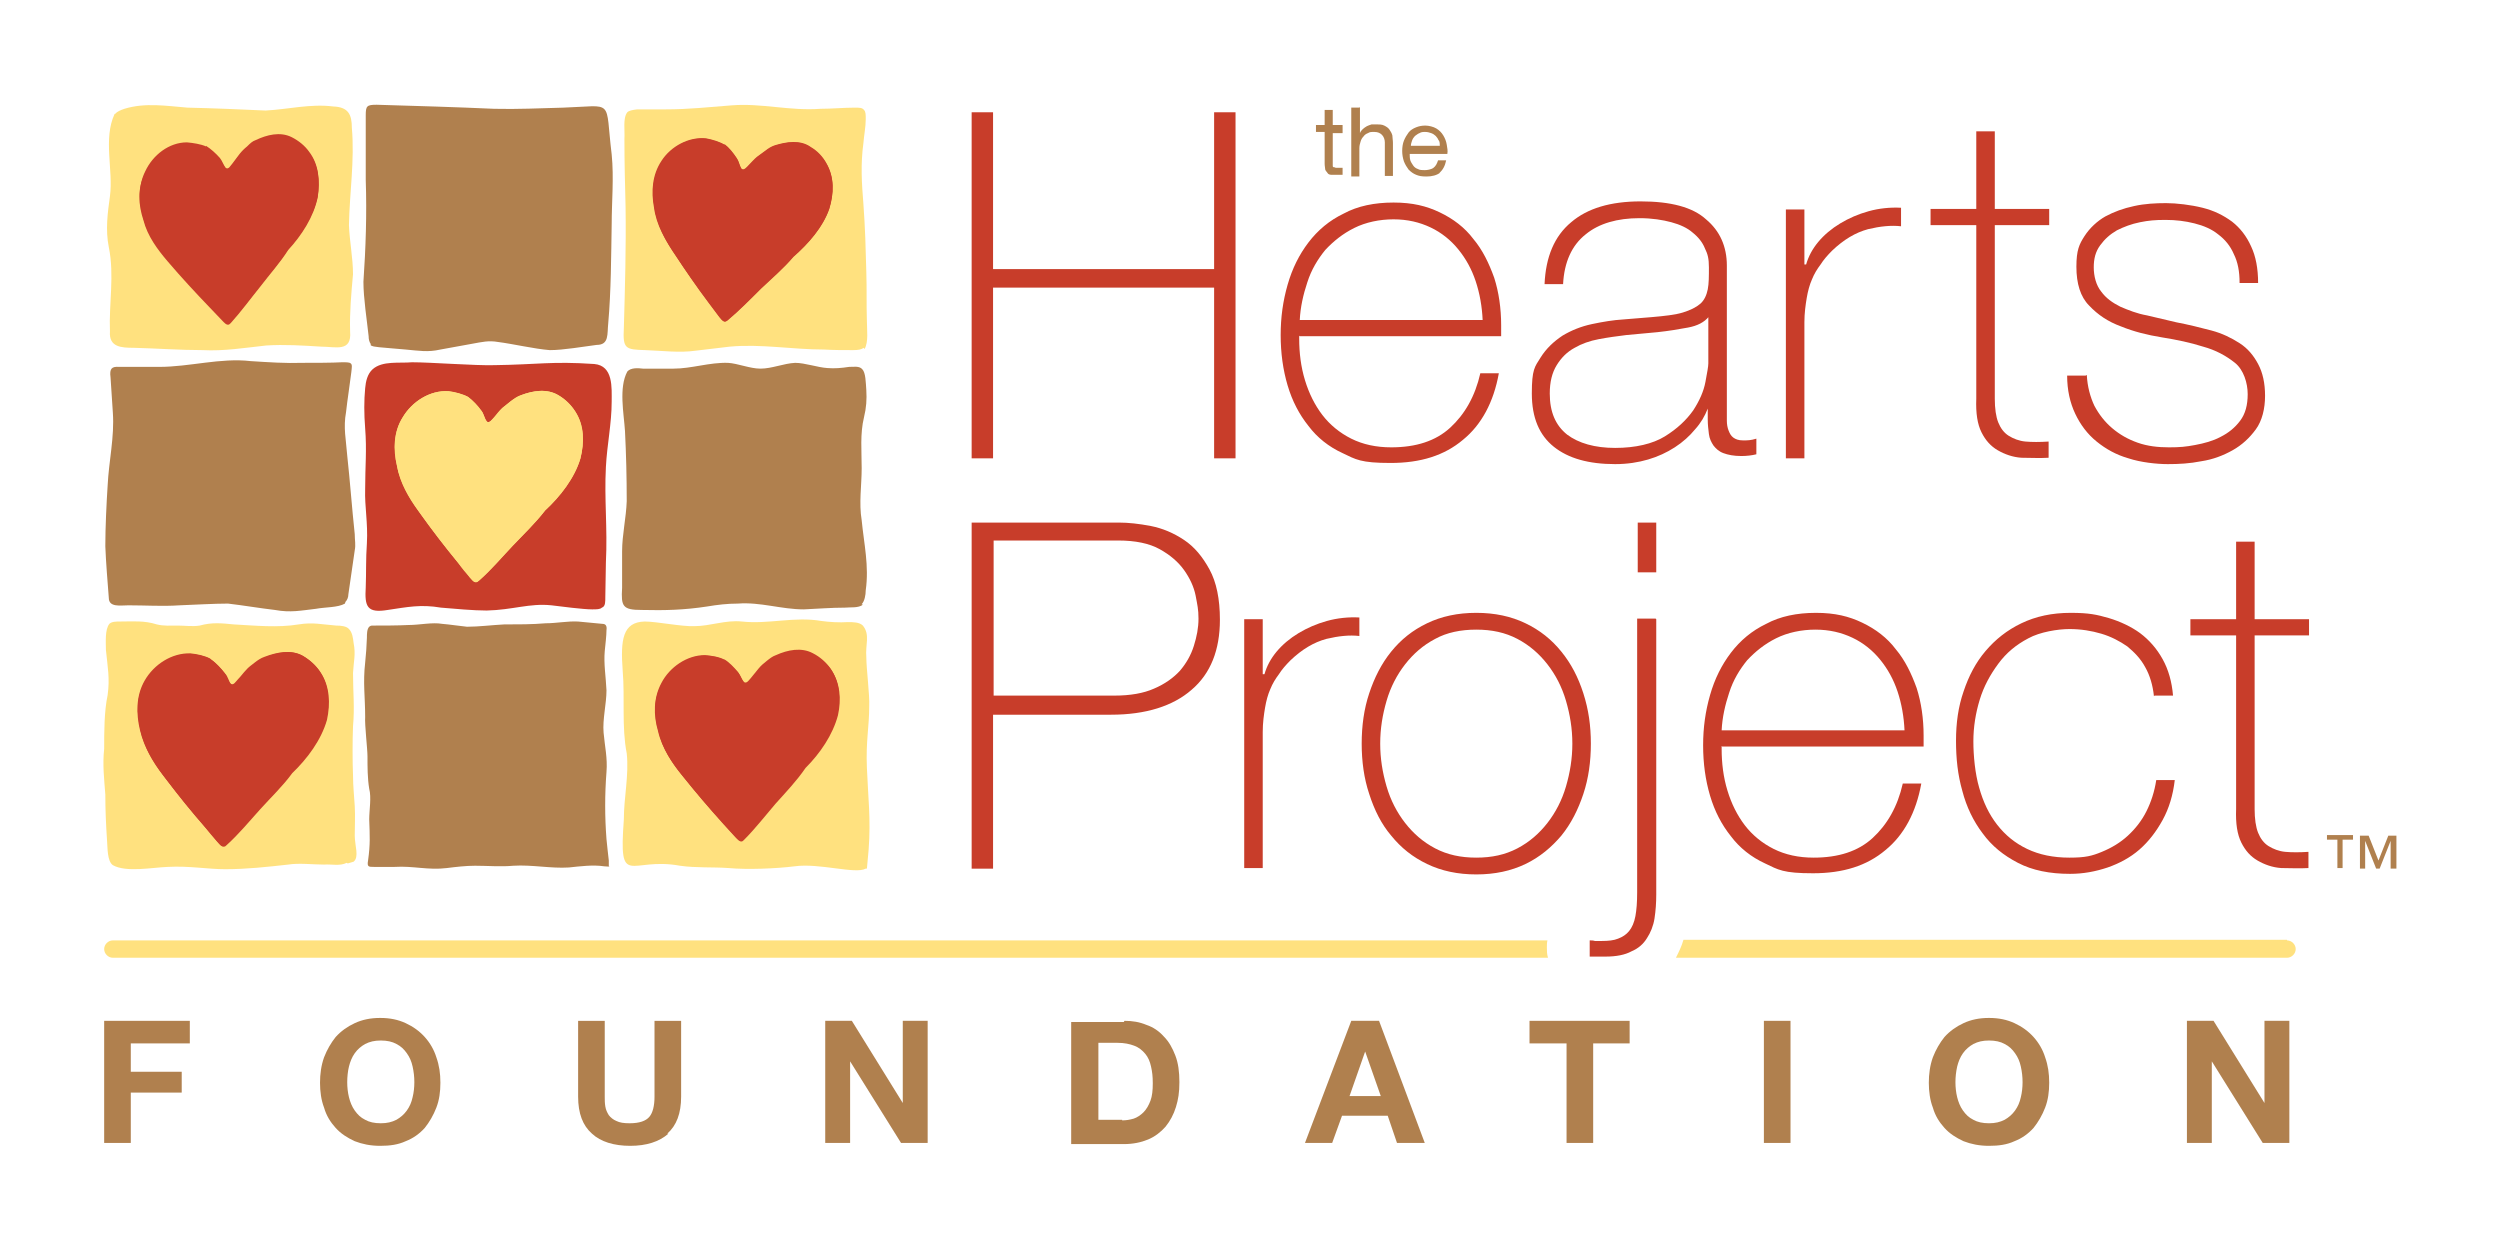 <?xml version="1.0" encoding="UTF-8"?>
<svg id="Layer_1" xmlns="http://www.w3.org/2000/svg" version="1.1" viewBox="0 0 432 216">
  <!-- Generator: Adobe Illustrator 29.7.1, SVG Export Plug-In . SVG Version: 2.1.1 Build 8)  -->
  <defs>
    <style>
      .st0 {
        fill: #b0804e;
      }

      .st1 {
        fill: #ffe17f;
      }

      .st2 {
        fill: #c83d2a;
      }
    </style>
  </defs>
  <g>
    <path class="st1" d="M19.8,19.7c-2,4.3-.2,9.7-.8,14.2-.4,2.9-.8,5.8-.2,8.8,1,4.9,0,9.7.2,14.6-.2,2.7,2,2.8,4.1,2.8,3.9.1,8,.4,11.9.4,3.7.2,7.3-.4,11-.8,3.2-.2,6.3,0,9.5.2,2.5,0,5.3,1,5-2.6-.1-3.3.2-6.6.5-9.9,0-2.8-.6-5.7-.7-8.5.1-5.6,1-11.2.5-16.8,0-2.3-.6-3.6-3.2-3.7-4-.5-7.8.5-11.7.7-4.5-.2-9-.4-13.5-.5-3.7-.3-7.3-.9-10.9.2-.6.2-1.3.5-1.5.8h0Z"/>
    <path class="st0" d="M64,59.6c.3.3.8.3,1.5.4,1.4.1,3.1.3,4.6.4,2.3.2,3.8.5,6,0,1.8-.3,3.7-.7,5.5-1,1.7-.3,2.8-.6,4.5-.3,2.4.3,6.3,1.2,8.9,1.4,2.4,0,5.7-.6,8.1-.9,2.2,0,1.8-1.9,2-3.7.5-5.7.5-11.5.6-17.2,0-3.8.4-8,0-12-1.2-9.8.6-8.4-8.4-8.1-4,.1-7.9.3-11.9.2-6.6-.3-13.6-.5-20.3-.7-1.7,0-1.9.2-1.9,1.8,0,3.5,0,7.6,0,11.2.2,5.9,0,11.8-.4,17.6,0,2.8.6,6.6.9,9.4,0,.5.1,1,.4,1.4h0Z"/>
    <path class="st1" d="M149.2,60.1c-.3.3-.9.4-1.8.4-1.6,0-3.4,0-5-.1-5.5,0-10.9-1-16.3-.5-1.9.2-4,.5-5.9.7-2.8.4-5.8,0-8.7-.1-3.4-.1-3.9-.2-3.7-3.8.2-7,.4-14,.3-20.9-.1-4.1-.2-7.6-.2-11.8.1-1.4-.3-3.6.5-4.6.3-.3.9-.4,1.7-.5,1.5,0,3.3,0,4.9,0,4.1,0,7.5-.4,11.5-.7,5.1-.4,10,1,15.3.6,1.9,0,4-.2,5.9-.2.8,0,1.3,0,1.6.4.3.3.3.8.3,1.6,0,1.3-.3,2.8-.4,4.1-.5,3.7-.3,6.9,0,10.6.3,4.1.4,7.7.5,11.7.1,3.2,0,5.3.1,8.5,0,1.5.3,3.6-.4,4.8h0Z"/>
    <path class="st2" d="M104,105c-.3.3-.9.3-1.7.3-1.5,0-5.4-.5-7-.7-3.8-.4-6.7.8-11.2.9-2.3,0-5.5-.3-7.9-.5-3.5-.6-5.8-.1-9.2.4-3.6.6-4-.6-3.8-3.9.1-2.5,0-4.9.2-7.6.2-3.6-.4-6.3-.3-9.4,0-3.9.3-6.7,0-10.5-.2-2.5-.2-4.8,0-6.9.1-1.2.4-2.5,1.3-3.3,1.7-1.5,4.6-1,6.8-1.2,3.2,0,11,.6,14.2.5,7.5-.1,9.9-.7,17.3-.2,3.3.3,3,4.1,3,6.5,0,3.8-.8,7.4-1,11.3-.3,5.6.3,10.5,0,16.5,0,1.5-.1,4.4-.1,5.9,0,.9,0,1.5-.4,1.8h0Z"/>
    <path class="st0" d="M59.6,104.3c-1.2.7-3.4.6-5,.9-2.6.3-4.4.7-7.1.2-2.6-.3-5.5-.8-8.1-1.1-2.4,0-5.7.2-8.4.3-2.9.2-5.8,0-8.8,0-1.4,0-3.4.4-3.4-1.3-.2-2.6-.5-6.2-.6-8.9,0-3.3.2-7.4.4-10.5.2-4.2,1.2-8.4.9-12.6-.1-1.7-.3-4.6-.4-6.1-.2-1.5.2-1.9,1.5-1.8,1.7,0,5.1,0,6.9,0,5.3,0,10.6-1.6,15.8-1,3.2.2,5.9.4,9.1.3,1.9,0,5,0,6.7-.1.8,0,1.3,0,1.5.2.3.2.2.7.1,1.6-.2,1.7-.7,4.9-.9,6.8-.5,2.7,0,4.8.2,7.5.5,4.6.8,8.9,1.3,13.6,0,1.1.2,1.8,0,2.8-.3,2.1-.8,5.6-1.1,7.6,0,.5-.2,1-.5,1.3h0Z"/>
    <path class="st0" d="M149.1,104.5c-.8.6-2.1.4-3.1.5-2.4,0-4.7.2-7.1.3-3.9,0-7.5-1.3-11.4-1-1.8,0-3.5.2-5.3.5-3.9.6-7.3.7-11.3.6-3.3,0-3.6-.6-3.4-3.8,0-2.3,0-4.1,0-6.3,0-2.9.7-5.8.8-8.7,0-4.1-.1-8.1-.3-12.1-.2-3.1-1.1-7.5.4-10.3.6-.7,1.9-.6,2.7-.5,1.8,0,3.4,0,5.3,0,3.1,0,6.2-1.1,9.4-1,1.7.1,3.8,1,5.6,1,2,0,4-.9,6-1,1.7,0,3.9.8,5.6.9,1.2.1,2.4,0,3.7-.2.8,0,1.8-.2,2.3.4.6.6.6,2.3.7,3.6.1,1.6,0,3.1-.4,4.7-.7,2.9-.4,5.8-.4,8.8,0,3-.5,6,0,9,.4,4.1,1.3,7.9.7,12.1,0,.8-.2,1.9-.7,2.4h0Z"/>
    <path class="st0" d="M105.3,149.7c-.1.1-.4,0-.9,0-1.9-.3-4.2,0-6.1.2-3.1.2-6.4-.5-9.6-.3-2.1.2-4.5,0-6.6,0-1.6,0-3.3.2-4.9.4-3.2.4-5.8-.4-9-.2-1,0-2.7,0-3.6,0-.9,0-1.2,0-1-1.1.4-2.9.3-4.2.2-7.1,0-1.6.4-3.8,0-5.3-.3-1.8-.3-3.8-.3-5.6,0-1.3-.5-5.5-.4-6.8,0-3.5-.4-5.9,0-9.4.2-2.1.2-2.2.3-4.3,0-.6,0-1.5.4-1.9.1-.1.3-.2.5-.2,1.8,0,4.4,0,6.3-.1,1.9,0,4.1-.5,5.8-.2,1.3.1,3.2.4,4.3.5,2,0,4.4-.3,6.4-.4,2.4,0,4.9,0,7.2-.2,1.9,0,3.8-.4,5.6-.3,1,.1,3.3.3,4.2.4.6,0,.8.4.7,1.1,0,.9-.2,2.6-.3,3.6-.2,2.2.2,4.5.3,6.8,0,2.3-.7,5-.5,7.3.2,2.3.7,4.4.5,6.8-.3,3.9-.3,7.7,0,11.6.1,1.1.3,2.8.4,3.7,0,.5,0,.8,0,.9h0Z"/>
    <path class="st1" d="M59.9,149.1c-1.2.6-2.6.2-3.9.3-1.8,0-4.4-.3-6.2,0-3.6.4-7.2.8-10.9.8-3,0-6.2-.6-9.9-.4-2.7.1-7.2,1-9.5-.3-1-.7-.9-3.1-1-4.2-.2-3-.3-5.4-.3-8-.2-2.7-.5-5.2-.2-7.9,0-2.9,0-6.5.6-9.3.4-2.9,0-4.8-.3-7.8,0-1.3-.2-3.5.6-4.5.4-.4,1.2-.4,1.8-.4,2.3,0,4.2-.2,6.4.5,1.2.3,2.4.2,3.6.2,1.2,0,2.6.2,3.8,0,2.2-.6,3.8-.4,5.9-.2,3.7.2,7.6.6,11.2,0,2.5-.4,3.9,0,6.5.2.8,0,1.8.1,2.2.6.6.6.7,1.6.8,2.4.4,2,0,3.2-.1,5.2,0,3.3.3,5.9,0,9.2-.1,2.4-.1,6.1,0,8.5,0,1.9.2,3.5.3,5.3s0,3.4,0,5.1.8,3.7-.2,4.5l-1,.3Z"/>
    <path class="st1" d="M149.6,150.1c-1.8,1-8-1-12.3-.4-3.2.4-8.2.6-11.4.3-2.8-.2-5.6,0-8.4-.4-8.7-1.6-10.6,4.2-9.7-8,0-3.8.9-7.6.5-11.4-.9-4.6-.3-9.6-.7-14.3-.4-5.4,0-8.4,3.8-8.5,2.1,0,6.4.9,8.6.8,2.7,0,5.4-1.1,8.2-.8,4.6.5,9.1-.9,13.7-.1,1.4.2,3.2.3,4.6.2.9,0,2,0,2.6.6,1.3,1.6.4,3.3.6,5.5,0,1.9.6,6.6.5,8.4,0,3.7-.6,6-.4,10.7.2,5.1.7,8.8.3,14.1l-.3,3.3Z"/>
    <g>
      <path class="st2" d="M35.6,25.3c-.9-.4-2.2-.6-3.3-.7-3.1,0-5.9,2.2-7.2,5-1.3,2.6-1.1,5.5-.3,8.2.8,3,2.8,5.6,4.8,7.9,2.2,2.5,4.4,4.9,6.7,7.3.7.7,1.4,1.5,2.1,2.2.3.3.7.8,1.1.7.1,0,.3-.2.4-.3,1.8-2,3.4-4.1,5.1-6.3,1.6-2.1,3.4-4,4.8-6.3,2.3-2.5,4.4-5.7,5.1-9.1.4-2.7.2-5.5-1.5-7.7-.7-1-1.8-1.9-3-2.5-2-1-4.3-.4-6.2.5-.6.2-1,.6-1.5,1.1-.5.4-.9.8-1.3,1.3-.4.5-.8,1.1-1.2,1.6-.3.3-.7,1.2-1.2.8-.4-.5-.6-1.2-1-1.7-.7-.8-1.6-1.6-2.4-2.1h0Z"/>
      <path class="st2" d="M35.6,25.4c.8.5,1.7,1.3,2.4,2.1.4.5.6,1.2,1,1.7.5.4.9-.5,1.2-.8.4-.5.8-1.2,1.2-1.6.4-.5.9-.9,1.3-1.3.5-.5,1-.8,1.5-1.1,1.9-.9,4.3-1.6,6.2-.5,1.2.6,2.3,1.5,3,2.5,1.7,2.2,1.9,5,1.5,7.7-.7,3.4-2.8,6.6-5.1,9.1-1.4,2.2-3.2,4.2-4.8,6.3-1.7,2.1-3.3,4.3-5.1,6.3-.1.1-.3.3-.4.3-.4.1-.8-.4-1.1-.7-.7-.7-1.4-1.5-2.1-2.2-2.5-2.6-5-5.3-7.3-8-1.8-2.1-3.5-4.4-4.2-7.1-.9-2.7-1.1-5.6.3-8.2,1.3-2.7,4.1-4.9,7.2-5,1.1,0,2.4.2,3.3.7h0Z"/>
    </g>
    <g>
      <path class="st2" d="M125.2,25c-.8-.5-2.1-.9-3.2-1.1-3-.3-6.1,1.4-7.7,3.9-1.6,2.4-1.8,5.3-1.3,8,.4,3.1,2,5.8,3.8,8.4,1.8,2.8,3.7,5.4,5.7,8.1.6.8,1.2,1.6,1.8,2.4.2.3.6.9,1,.8.1,0,.3-.1.4-.2,2.1-1.7,3.9-3.6,5.8-5.5,1.9-1.8,3.9-3.5,5.6-5.5,2.6-2.2,5.1-5.1,6.2-8.3.8-2.6.9-5.4-.5-7.8-.6-1.1-1.5-2.1-2.7-2.8-1.8-1.3-4.2-.9-6.2-.3-.6.2-1.1.5-1.6.9-.5.4-1,.7-1.5,1.1-.5.4-1,1-1.4,1.4-.3.3-.9,1.1-1.3.6-.3-.5-.4-1.2-.8-1.8-.6-.9-1.3-1.8-2.1-2.4h0Z"/>
      <path class="st2" d="M125.2,25c.8.6,1.5,1.5,2.1,2.4.4.5.4,1.2.8,1.8.4.5,1-.3,1.3-.6.5-.5,1-1,1.4-1.4.5-.4,1-.7,1.5-1.1.5-.4,1.1-.7,1.6-.9,2-.7,4.4-1,6.2.3,1.1.7,2.1,1.7,2.7,2.8,1.4,2.4,1.3,5.2.5,7.8-1.1,3.2-3.7,6.1-6.2,8.3-1.7,2-3.7,3.7-5.6,5.5-1.9,1.9-3.8,3.8-5.8,5.5-.2.1-.3.2-.4.2-.4,0-.7-.5-1-.8-.6-.8-1.2-1.6-1.8-2.4-2.2-2.9-4.2-5.9-6.2-8.9-1.5-2.3-2.8-4.8-3.2-7.6-.5-2.7-.3-5.7,1.3-8,1.7-2.5,4.7-4.3,7.7-3.9,1.1.2,2.3.6,3.2,1.1h0Z"/>
    </g>
    <g>
      <path class="st2" d="M36.4,113.9c-.9-.5-2.3-.8-3.4-.9-3.2-.1-6.3,2-7.9,4.7-1.6,2.6-1.5,5.7-.8,8.6.7,3.2,2.6,6,4.6,8.6,2.1,2.8,4.3,5.5,6.6,8.1.7.8,1.4,1.6,2.1,2.5.3.3.7.9,1.1.8.2,0,.3-.1.5-.3,2.1-1.9,3.9-4.1,5.8-6.2,1.9-2.1,3.9-4,5.5-6.2,2.6-2.5,5-5.7,6-9.2.6-2.8.5-5.8-1.1-8.2-.7-1.1-1.8-2.1-3-2.8-2-1.2-4.5-.7-6.6.2-.6.2-1.1.6-1.7,1-.5.4-1,.8-1.5,1.3-.5.5-.9,1.1-1.4,1.6-.3.3-.9,1.2-1.3.7-.4-.5-.5-1.3-1-1.8-.7-.9-1.5-1.8-2.4-2.4h0Z"/>
      <path class="st2" d="M36.4,113.9c.8.6,1.7,1.5,2.4,2.4.4.5.5,1.3,1,1.8.5.5,1-.4,1.3-.7.5-.5,1-1.2,1.4-1.6.4-.5,1-.9,1.5-1.3.5-.4,1.1-.8,1.7-1,2.1-.8,4.6-1.3,6.6-.2,1.2.7,2.3,1.7,3,2.8,1.6,2.4,1.7,5.4,1.1,8.2-1,3.5-3.4,6.7-6,9.2-1.6,2.2-3.6,4.2-5.5,6.2-1.9,2.1-3.7,4.3-5.8,6.2-.2.1-.3.3-.5.3-.4.1-.8-.5-1.1-.8-.7-.8-1.4-1.6-2.1-2.5-2.5-2.9-4.9-5.9-7.2-8.9-1.8-2.3-3.3-4.9-4-7.8-.7-2.9-.7-6,.8-8.6,1.6-2.8,4.7-4.8,7.9-4.7,1.1.1,2.5.4,3.4.9h0Z"/>
    </g>
    <g>
      <path class="st2" d="M125.2,114c-.9-.5-2.2-.7-3.4-.8-3.1,0-6.1,2.1-7.5,4.8-1.4,2.6-1.4,5.6-.6,8.3.7,3.1,2.6,5.8,4.6,8.2,2.1,2.6,4.3,5.2,6.6,7.7.7.8,1.4,1.5,2.1,2.3.3.3.7.8,1.1.7.1,0,.3-.1.4-.3,1.9-1.9,3.7-4.1,5.4-6.2,1.8-2,3.6-4,5.2-6.2,2.4-2.5,4.7-5.7,5.6-9.1.6-2.8.4-5.6-1.2-7.9-.7-1-1.8-2-3-2.6-2-1.1-4.4-.6-6.4.3-.6.2-1.1.6-1.6,1-.5.4-1,.8-1.4,1.3-.4.5-.9,1.1-1.3,1.6-.3.3-.8,1.2-1.3.7-.4-.5-.6-1.2-1-1.7-.7-.8-1.5-1.7-2.4-2.2h0Z"/>
      <path class="st2" d="M125.2,114.1c.8.5,1.7,1.4,2.4,2.2.4.5.6,1.2,1,1.7.5.5,1-.5,1.3-.7.4-.5.9-1.2,1.3-1.6.4-.5.9-.9,1.4-1.3.5-.4,1-.8,1.6-1,2-.9,4.4-1.4,6.4-.3,1.2.7,2.3,1.6,3,2.6,1.6,2.3,1.8,5.2,1.2,7.9-.9,3.4-3.1,6.6-5.6,9.1-1.5,2.2-3.4,4.2-5.2,6.2-1.8,2.1-3.5,4.3-5.4,6.2-.1.1-.3.3-.4.3-.4.1-.8-.4-1.1-.7-.7-.8-1.4-1.5-2.1-2.3-2.5-2.8-4.9-5.6-7.2-8.5-1.8-2.2-3.4-4.7-4-7.5-.8-2.8-.9-5.8.6-8.3,1.5-2.7,4.4-4.8,7.5-4.8,1.1,0,2.4.3,3.4.8h0Z"/>
    </g>
    <g>
      <path class="st1" d="M80.9,68.6c-.9-.5-2.2-.8-3.4-1-3.2-.2-6.3,1.8-7.9,4.5-1.6,2.5-1.6,5.6-1,8.4.6,3.2,2.4,6,4.3,8.6,2,2.8,4.1,5.5,6.3,8.2.7.8,1.4,1.6,2,2.5.3.3.6.9,1.1.8.2,0,.3-.1.5-.3,2.1-1.9,3.9-4,5.8-6,1.9-2,3.9-3.9,5.6-6.1,2.6-2.4,5.1-5.6,6.1-9,.7-2.8.7-5.7-.9-8.1-.7-1.1-1.7-2.1-2.9-2.8-2-1.2-4.4-.8-6.5,0-.6.2-1.1.6-1.7,1-.5.4-1,.8-1.5,1.2-.5.4-1,1.1-1.4,1.6-.3.3-.9,1.2-1.3.7-.4-.5-.5-1.3-.9-1.8-.7-.9-1.5-1.8-2.3-2.4h0Z"/>
      <path class="st1" d="M80.9,68.6c.8.6,1.7,1.5,2.3,2.4.4.5.5,1.3.9,1.8.4.5,1-.4,1.3-.7.5-.5,1-1.1,1.4-1.6.5-.4,1-.8,1.5-1.2.5-.4,1.1-.8,1.7-1,2.1-.8,4.5-1.2,6.5,0,1.2.7,2.2,1.7,2.9,2.8,1.5,2.4,1.6,5.3.9,8.1-1,3.4-3.5,6.6-6.1,9-1.7,2.2-3.7,4.1-5.6,6.1-1.9,2-3.7,4.2-5.8,6-.2.1-.3.2-.5.3-.4,0-.8-.5-1.1-.8-.7-.8-1.4-1.6-2-2.5-2.4-2.9-4.7-5.9-6.9-9-1.7-2.3-3.2-4.9-3.7-7.8-.7-2.8-.6-5.9,1-8.4,1.6-2.7,4.7-4.7,7.9-4.5,1.1.1,2.5.5,3.4,1h0Z"/>
    </g>
  </g>
  <g>
    <path class="st0" d="M32.8,176.4v3.9h-10.2v4.9h8.8v3.6h-8.8v8.7h-4.6v-21.1h14.8Z"/>
    <path class="st0" d="M56,182.7c.5-1.3,1.2-2.5,2-3.5.9-1,2-1.8,3.3-2.4s2.7-.9,4.4-.9,3.1.3,4.4.9,2.4,1.4,3.3,2.4c.9,1,1.6,2.2,2,3.5.5,1.4.7,2.8.7,4.4s-.2,3-.7,4.3c-.5,1.3-1.2,2.5-2,3.5-.9,1-2,1.8-3.3,2.3-1.3.6-2.7.8-4.4.8s-3.1-.3-4.4-.8c-1.3-.6-2.4-1.3-3.3-2.3-.9-1-1.6-2.1-2-3.5-.5-1.3-.7-2.8-.7-4.3s.2-3,.7-4.4ZM60.3,189.6c.2.8.5,1.6,1,2.3.5.7,1,1.2,1.8,1.6.7.4,1.6.6,2.7.6s1.9-.2,2.7-.6c.7-.4,1.3-.9,1.8-1.6s.8-1.4,1-2.3c.2-.8.3-1.7.3-2.6s-.1-1.8-.3-2.7-.5-1.6-1-2.3c-.5-.7-1-1.2-1.8-1.6-.7-.4-1.6-.6-2.7-.6s-1.9.2-2.7.6c-.7.4-1.3.9-1.8,1.6-.5.7-.8,1.5-1,2.3s-.3,1.8-.3,2.7.1,1.8.3,2.6Z"/>
    <path class="st0" d="M115.5,195.9c-1.6,1.4-3.8,2.1-6.6,2.1s-5.1-.7-6.6-2.1c-1.6-1.4-2.4-3.5-2.4-6.4v-13.1h4.6v13.1c0,.6,0,1.1.1,1.7s.3,1,.6,1.5c.3.4.8.8,1.3,1,.6.3,1.3.4,2.3.4,1.7,0,2.8-.4,3.4-1.1.6-.7.9-1.9.9-3.5v-13.1h4.6v13.1c0,2.9-.8,5-2.4,6.4Z"/>
    <path class="st0" d="M147.2,176.4l8.8,14.2h0v-14.2h4.3v21.1h-4.6l-8.8-14.1h0v14.1h-4.3v-21.1h4.6Z"/>
    <path class="st0" d="M194.3,176.4c1.4,0,2.6.2,3.8.7,1.2.4,2.2,1.1,3,2,.9.9,1.5,2,2,3.3.5,1.3.7,2.8.7,4.6s-.2,3-.6,4.3c-.4,1.3-1,2.4-1.8,3.4-.8.9-1.8,1.7-3,2.2-1.2.5-2.6.8-4.2.8h-9.1v-21.1h9.1ZM193.9,193.6c.7,0,1.3-.1,2-.3.6-.2,1.2-.6,1.7-1.1s.9-1.2,1.2-2c.3-.8.4-1.8.4-3s-.1-2-.3-2.9c-.2-.9-.5-1.6-1-2.2-.5-.6-1.1-1.1-1.9-1.4s-1.7-.5-2.9-.5h-3.3v13.3h4.1Z"/>
    <path class="st0" d="M238.3,176.4l7.9,21.1h-4.8l-1.6-4.7h-7.9l-1.7,4.7h-4.7l8-21.1h4.8ZM238.6,189.4l-2.7-7.7h0l-2.7,7.7h5.5Z"/>
    <path class="st0" d="M264.3,180.3v-3.9h17.3v3.9h-6.3v17.2h-4.6v-17.2h-6.3Z"/>
    <path class="st0" d="M309.4,176.4v21.1h-4.6v-21.1h4.6Z"/>
    <path class="st0" d="M334,182.7c.5-1.3,1.2-2.5,2-3.5.9-1,2-1.8,3.3-2.4s2.7-.9,4.4-.9,3.1.3,4.4.9c1.3.6,2.4,1.4,3.3,2.4.9,1,1.6,2.2,2,3.5.5,1.4.7,2.8.7,4.4s-.2,3-.7,4.3c-.5,1.3-1.2,2.5-2,3.5-.9,1-2,1.8-3.3,2.3-1.3.6-2.7.8-4.4.8s-3.1-.3-4.4-.8c-1.3-.6-2.4-1.3-3.3-2.3-.9-1-1.6-2.1-2-3.5-.5-1.3-.7-2.8-.7-4.3s.2-3,.7-4.4ZM338.2,189.6c.2.8.5,1.6,1,2.3.5.7,1,1.2,1.8,1.6.7.4,1.6.6,2.7.6s1.9-.2,2.7-.6c.7-.4,1.3-.9,1.8-1.6s.8-1.4,1-2.3c.2-.8.3-1.7.3-2.6s-.1-1.8-.3-2.7-.5-1.6-1-2.3c-.5-.7-1-1.2-1.8-1.6-.7-.4-1.6-.6-2.7-.6s-1.9.2-2.7.6c-.7.4-1.3.9-1.8,1.6-.5.7-.8,1.5-1,2.3-.2.9-.3,1.8-.3,2.7s.1,1.8.3,2.6Z"/>
    <path class="st0" d="M382.5,176.4l8.8,14.2h0v-14.2h4.3v21.1h-4.6l-8.8-14.1h0v14.1h-4.3v-21.1h4.6Z"/>
  </g>
  <g>
    <path class="st1" d="M395.2,162.4h-104.3c-.3,1.1-.8,2.1-1.3,3.1h105.6c.8,0,1.5-.7,1.5-1.5s-.7-1.5-1.5-1.5Z"/>
    <path class="st1" d="M267.3,163.7c0-.4,0-.8.1-1.2H19.5c-.8,0-1.5.7-1.5,1.5s.7,1.5,1.5,1.5h248c-.2-.6-.2-1.2-.2-1.8Z"/>
  </g>
  <g>
    <g>
      <path class="st2" d="M167.9,19.4h3.7v27.1h38.2v-27.1h3.7v59.8h-3.7v-29.5h-38.2v29.5h-3.7V19.4Z"/>
      <path class="st2" d="M224.5,58v.5c0,2.5.3,4.9,1,7.2s1.7,4.3,3,6c1.3,1.7,3,3.1,5,4.1,2,1,4.3,1.5,6.9,1.5,4.3,0,7.7-1.1,10.2-3.4,2.5-2.3,4.3-5.4,5.2-9.4h3.2c-.9,5-3,8.9-6.2,11.5-3.2,2.7-7.3,4-12.5,4s-6-.6-8.3-1.7c-2.4-1.1-4.4-2.7-5.9-4.7-1.6-2-2.8-4.3-3.6-7-.8-2.7-1.2-5.6-1.2-8.7s.4-5.9,1.2-8.7c.8-2.8,2-5.2,3.6-7.3,1.6-2.1,3.6-3.8,6.1-5,2.4-1.3,5.3-1.9,8.6-1.9s5.7.6,8,1.7c2.3,1.1,4.3,2.6,5.8,4.6,1.6,1.9,2.7,4.2,3.6,6.7.8,2.5,1.2,5.3,1.2,8.2s0,.6,0,1c0,.4,0,.7,0,.9h-34.8ZM256.2,55.3c-.1-2.3-.5-4.6-1.2-6.7-.7-2.1-1.7-3.9-3-5.5-1.3-1.6-2.9-2.9-4.8-3.8-1.9-.9-4-1.4-6.4-1.4s-4.8.5-6.8,1.5c-2,1-3.6,2.3-5,3.8-1.3,1.6-2.4,3.4-3.1,5.6-.7,2.1-1.2,4.3-1.3,6.5h31.6Z"/>
      <path class="st2" d="M295.3,70.6h-.2c-.5,1.3-1.2,2.5-2.2,3.6-.9,1.1-2.1,2.2-3.5,3.1-1.4.9-2.9,1.6-4.6,2.1-1.7.5-3.6.8-5.7.8-4.6,0-8.1-1-10.6-3-2.5-2-3.8-5-3.8-9.2s.5-4.6,1.5-6.2c1-1.6,2.3-2.8,3.8-3.8,1.5-.9,3.2-1.6,5.1-2,1.9-.4,3.7-.7,5.4-.8l4.9-.4c2.3-.2,4.1-.4,5.4-.8,1.3-.4,2.3-.9,3-1.5.7-.6,1.1-1.5,1.3-2.5.2-1,.2-2.3.2-3.8s-.2-2.3-.7-3.3c-.4-1-1.1-1.9-2.1-2.7-.9-.8-2.2-1.4-3.7-1.8-1.5-.4-3.3-.7-5.5-.7-3.8,0-7,.9-9.3,2.8-2.4,1.9-3.7,4.8-3.9,8.6h-3.2c.2-4.7,1.7-8.3,4.6-10.7,2.8-2.4,6.8-3.6,12-3.6s9,1,11.3,3.1c2.4,2,3.6,4.7,3.6,8v25c0,.6,0,1.2,0,1.8,0,.6.1,1.2.3,1.7s.4.9.8,1.2c.4.3.9.5,1.7.5s1.3,0,2.3-.3v2.7c-.8.2-1.7.3-2.6.3-1.3,0-2.3-.2-3.1-.5-.8-.3-1.3-.8-1.7-1.3-.4-.6-.7-1.2-.8-2s-.2-1.6-.2-2.5v-2.3ZM295.3,54.7c-.8,1-2,1.6-3.6,1.9-1.6.3-3.4.6-5.3.8l-5.4.5c-1.6.2-3.1.4-4.7.7-1.6.3-3,.8-4.2,1.5-1.3.7-2.3,1.7-3.1,3-.8,1.3-1.2,2.9-1.2,4.9,0,3.2,1,5.5,3,7.1,2,1.5,4.8,2.3,8.3,2.3s6.5-.7,8.6-2c2.1-1.3,3.7-2.8,4.9-4.5,1.1-1.7,1.8-3.3,2.1-4.9.3-1.6.5-2.7.5-3.2v-8Z"/>
      <path class="st2" d="M311.8,45.7h.3c.4-1.4,1.1-2.7,2.1-3.9,1-1.2,2.3-2.3,3.8-3.2,1.5-.9,3.1-1.6,4.9-2.1,1.8-.5,3.7-.7,5.6-.6v3.2c-1.7-.2-3.6,0-5.7.5-2.2.6-4.2,1.8-6.2,3.7-.8.8-1.5,1.6-2,2.4-.6.8-1.1,1.6-1.5,2.6-.4.9-.7,2-.9,3.2-.2,1.2-.4,2.6-.4,4.2v23.5h-3.2v-43h3.2v9.5Z"/>
      <path class="st2" d="M354.1,38.9h-9.4v30c0,1.7.2,3.1.6,4.1.4,1,1,1.8,1.8,2.3.8.5,1.8.9,2.9,1,1.1.1,2.5.1,4,0v2.8c-1.6.1-3.2,0-4.7,0-1.5-.1-2.9-.6-4.1-1.3-1.2-.7-2.1-1.7-2.8-3.1-.7-1.4-1-3.3-.9-5.8v-30h-7.9v-2.8h7.9v-13.4h3.2v13.4h9.4v2.8Z"/>
      <path class="st2" d="M360.6,64.8c.1,2,.6,3.8,1.3,5.3.8,1.5,1.8,2.8,3.1,3.9,1.3,1.1,2.7,1.9,4.4,2.5,1.7.6,3.5.8,5.4.8s2.9-.1,4.5-.4c1.6-.3,3.1-.7,4.4-1.4,1.4-.7,2.5-1.6,3.4-2.8.9-1.2,1.3-2.7,1.3-4.6s-.7-4.2-2.2-5.4c-1.5-1.2-3.3-2.2-5.5-2.8-2.2-.7-4.6-1.2-7.1-1.6s-4.9-1-7.1-1.9c-2.2-.8-4-2-5.5-3.6-1.5-1.5-2.2-3.8-2.2-6.7s.5-3.9,1.4-5.3c.9-1.4,2.2-2.6,3.6-3.4,1.5-.8,3.1-1.4,5-1.8,1.8-.4,3.7-.5,5.5-.5s4.3.3,6.3.8c2,.5,3.6,1.3,5.1,2.4,1.4,1.1,2.5,2.5,3.3,4.3.8,1.7,1.2,3.8,1.2,6.3h-3.2c0-2-.3-3.6-1-5-.6-1.4-1.5-2.5-2.7-3.4-1.1-.9-2.5-1.5-4.1-1.9s-3.2-.6-5-.6-2.9.1-4.4.4c-1.5.3-2.8.8-4,1.4-1.2.7-2.1,1.5-2.9,2.6-.8,1.1-1.1,2.3-1.1,3.8s.4,3.1,1.3,4.2c.8,1.1,1.9,1.9,3.3,2.6,1.4.6,2.9,1.2,4.6,1.5,1.7.4,3.4.8,5.1,1.2,2.1.4,4.1.9,6,1.4,1.9.5,3.5,1.3,4.9,2.2,1.4.9,2.4,2.1,3.2,3.6.8,1.5,1.2,3.3,1.2,5.5s-.5,4.3-1.6,5.8c-1.1,1.5-2.4,2.7-4,3.6-1.6.9-3.4,1.6-5.4,1.9-2,.4-3.9.5-5.8.5s-4.7-.3-6.8-1c-2.1-.6-3.9-1.6-5.5-2.9-1.6-1.3-2.8-2.9-3.7-4.8-.9-1.9-1.4-4.1-1.4-6.6h3.2Z"/>
      <path class="st2" d="M167.9,90.3h25.4c1.7,0,3.5.2,5.6.6,2,.4,3.9,1.2,5.7,2.4,1.8,1.2,3.2,2.9,4.4,5.1,1.2,2.2,1.8,5.1,1.8,8.7,0,5.2-1.6,9.3-4.9,12.1-3.2,2.8-7.9,4.3-13.9,4.3h-20.4v26.6h-3.7v-59.8ZM171.6,120.2h21c2.7,0,5-.4,6.8-1.2,1.9-.8,3.4-1.9,4.5-3.1,1.1-1.3,1.9-2.7,2.4-4.3.5-1.6.8-3.1.8-4.7s-.2-2.4-.5-4c-.3-1.5-1-3-2-4.4-1-1.4-2.4-2.6-4.2-3.6-1.8-1-4.2-1.5-7.2-1.5h-21.5v26.8Z"/>
      <path class="st2" d="M218.2,116.5h.3c.4-1.4,1.1-2.7,2.1-3.9,1-1.2,2.3-2.3,3.8-3.2,1.5-.9,3.1-1.6,4.9-2.1,1.8-.5,3.7-.7,5.6-.6v3.2c-1.7-.2-3.6,0-5.7.5-2.2.6-4.2,1.8-6.2,3.7-.8.8-1.5,1.6-2,2.4-.6.8-1.1,1.6-1.5,2.6-.4.9-.7,2-.9,3.2-.2,1.2-.4,2.6-.4,4.2v23.5h-3.2v-43h3.2v9.5Z"/>
      <path class="st2" d="M235.3,128.5c0-3.1.4-6,1.3-8.7.9-2.7,2.1-5.1,3.8-7.2,1.7-2.1,3.7-3.7,6.2-4.9,2.5-1.2,5.3-1.8,8.5-1.8s6,.6,8.5,1.8c2.5,1.2,4.5,2.8,6.2,4.9,1.7,2.1,2.9,4.4,3.8,7.2s1.3,5.6,1.3,8.7-.4,6-1.3,8.7c-.9,2.7-2.1,5.1-3.8,7.2-1.7,2-3.7,3.7-6.2,4.9-2.5,1.2-5.3,1.8-8.5,1.8s-6-.6-8.5-1.8c-2.5-1.2-4.5-2.8-6.2-4.9-1.7-2-2.9-4.4-3.8-7.2-.9-2.7-1.3-5.6-1.3-8.7ZM238.5,128.5c0,2.6.4,5,1.1,7.4.7,2.4,1.8,4.5,3.2,6.3,1.4,1.8,3.1,3.3,5.2,4.4s4.4,1.6,7.1,1.6,5-.5,7.1-1.6c2.1-1.1,3.8-2.6,5.2-4.4,1.4-1.8,2.5-3.9,3.2-6.3.7-2.4,1.1-4.8,1.1-7.4s-.4-5-1.1-7.4c-.7-2.4-1.8-4.5-3.2-6.3-1.4-1.8-3.1-3.3-5.2-4.4-2.1-1.1-4.4-1.6-7.1-1.6s-5.1.5-7.1,1.6c-2.1,1.1-3.8,2.6-5.2,4.4s-2.5,3.9-3.2,6.3c-.7,2.4-1.1,4.8-1.1,7.4Z"/>
      <path class="st2" d="M286.2,107v47.6c0,1.4-.1,2.8-.3,4.1-.2,1.3-.7,2.5-1.3,3.4-.6,1-1.5,1.8-2.7,2.3-1.1.6-2.6.9-4.5.9h-2c-.2,0-.4,0-.7,0v-2.8c.3,0,.6,0,.9.1.3,0,.7,0,1.2,0,1.1,0,2.1-.1,2.8-.4.8-.3,1.4-.7,1.9-1.3.5-.6.9-1.5,1.1-2.6.2-1.1.3-2.4.3-4.1v-47.3h3.2ZM283,98.9v-8.6h3.2v8.6h-3.2Z"/>
      <path class="st2" d="M297.5,128.9v.5c0,2.5.3,4.9,1,7.2.7,2.3,1.7,4.3,3,6s3,3.1,5,4.1c2,1,4.3,1.5,6.9,1.5,4.3,0,7.7-1.1,10.2-3.4,2.5-2.3,4.3-5.4,5.2-9.4h3.2c-.9,5-3,8.9-6.2,11.5-3.2,2.7-7.3,4-12.5,4s-6-.6-8.3-1.7c-2.4-1.1-4.4-2.7-5.9-4.7-1.6-2-2.8-4.3-3.6-7-.8-2.7-1.2-5.6-1.2-8.7s.4-5.9,1.2-8.7c.8-2.8,2-5.2,3.6-7.3,1.6-2.1,3.6-3.8,6.1-5,2.4-1.3,5.3-1.9,8.6-1.9s5.7.6,8,1.7c2.3,1.1,4.3,2.6,5.8,4.6,1.6,1.9,2.7,4.2,3.6,6.7.8,2.5,1.2,5.3,1.2,8.2s0,.6,0,1c0,.4,0,.7,0,.9h-34.8ZM329.1,126.2c-.1-2.3-.5-4.6-1.2-6.7-.7-2.1-1.7-3.9-3-5.5-1.3-1.6-2.9-2.9-4.8-3.8-1.9-.9-4-1.4-6.4-1.4s-4.8.5-6.8,1.5c-2,1-3.6,2.3-5,3.8-1.3,1.6-2.4,3.4-3.1,5.6-.7,2.1-1.2,4.3-1.3,6.5h31.6Z"/>
      <path class="st2" d="M372.2,120.3c-.2-1.9-.7-3.6-1.5-5-.8-1.5-1.9-2.6-3.1-3.6-1.3-.9-2.8-1.7-4.5-2.2-1.7-.5-3.5-.8-5.5-.8s-5.1.5-7.1,1.6c-2.1,1.1-3.8,2.5-5.2,4.4s-2.5,3.9-3.2,6.2c-.7,2.3-1.1,4.7-1.1,7.2s.3,5.6,1,8c.7,2.5,1.7,4.6,3.1,6.4,1.4,1.8,3.1,3.2,5.2,4.2,2.1,1,4.5,1.5,7.3,1.5s3.9-.3,5.6-1c1.7-.7,3.2-1.6,4.5-2.8,1.3-1.2,2.4-2.6,3.2-4.2.8-1.6,1.4-3.4,1.7-5.4h3.2c-.3,2.6-1,4.9-2.1,6.9-1.1,2-2.4,3.7-4,5.1-1.6,1.4-3.5,2.4-5.5,3.1-2.1.7-4.2,1.1-6.5,1.1-3.5,0-6.5-.6-9-1.9-2.5-1.3-4.5-2.9-6.1-5.1-1.6-2.1-2.8-4.6-3.5-7.3-.8-2.8-1.1-5.6-1.1-8.7s.4-5.9,1.3-8.5c.9-2.7,2.1-5,3.8-7,1.7-2,3.7-3.6,6.2-4.8s5.3-1.8,8.5-1.8,4.5.3,6.6.9c2,.6,3.9,1.5,5.4,2.6,1.6,1.2,2.9,2.7,3.9,4.5,1,1.8,1.6,3.9,1.8,6.3h-3.2Z"/>
      <path class="st2" d="M399,109.8h-9.4v30c0,1.7.2,3.1.6,4.1.4,1,1,1.8,1.8,2.3.8.5,1.8.9,2.9,1,1.1.1,2.5.1,4,0v2.8c-1.6.1-3.2,0-4.7,0-1.5-.1-2.9-.6-4.1-1.3-1.2-.7-2.1-1.7-2.8-3.1-.7-1.4-1-3.3-.9-5.8v-30h-7.9v-2.8h7.9v-13.4h3.2v13.4h9.4v2.8Z"/>
    </g>
    <g>
      <path class="st0" d="M232,21.8v1.2h-1.7v5.3c0,.2,0,.3,0,.4,0,0,0,.2.2.2,0,0,.2,0,.3.1.1,0,.3,0,.5,0h.7v1.2h-1.1c-.4,0-.7,0-.9,0s-.5-.1-.6-.3-.3-.3-.4-.6c0-.2-.1-.6-.1-1v-5.5h-1.5v-1.2h1.5v-2.6h1.4v2.6h1.7Z"/>
      <path class="st0" d="M235,18.5v4.5h0c.1-.3.3-.5.5-.7s.4-.3.7-.5c.2-.1.5-.2.8-.3.3,0,.5,0,.8,0,.6,0,1,0,1.4.2.4.2.7.4.9.7.2.3.4.6.5,1,0,.4.1.8.1,1.3v5.7h-1.4v-5.8c0-.5-.2-1-.5-1.3-.3-.3-.7-.5-1.3-.5s-.8,0-1.1.2c-.3.1-.6.3-.8.6-.2.2-.4.5-.5.9-.1.3-.2.7-.2,1.1v4.9h-1.4v-11.9h1.4Z"/>
      <path class="st0" d="M248.9,29.8c-.6.5-1.5.7-2.4.7s-1.3-.1-1.8-.3c-.5-.2-.9-.5-1.3-.9-.3-.4-.6-.9-.8-1.4-.2-.6-.3-1.2-.3-1.8,0-.7.1-1.3.3-1.8s.5-1,.8-1.4.8-.7,1.3-.9,1-.3,1.6-.3,1.4.2,1.9.5c.5.3.9.7,1.2,1.2.3.5.5,1,.6,1.6.1.6.2,1.1.1,1.6h-6.5c0,.4,0,.7.1,1.1.1.3.3.6.5.9.2.3.5.5.8.6.3.2.8.2,1.2.2s1.1-.1,1.5-.4c.4-.3.6-.7.8-1.3h1.4c-.2,1-.6,1.7-1.2,2.2ZM248.6,24.3c-.1-.3-.3-.6-.5-.8-.2-.2-.5-.4-.8-.5-.3-.1-.6-.2-1-.2s-.7,0-1,.2c-.3.1-.5.3-.8.5-.2.2-.4.5-.5.8-.1.3-.2.6-.2.9h5c0-.3,0-.7-.2-1Z"/>
    </g>
    <path class="st0" d="M404.8,145.1v4.9h-.9v-4.9h-1.8v-.8h4.5v.8h-1.8ZM413.1,150.1v-4.8h0l-1.9,4.8h-.6l-1.9-4.8h0v4.8h-.9v-5.7h1.5l1.7,4.3,1.7-4.3h1.4v5.7h-.9Z"/>
  </g>
</svg>
